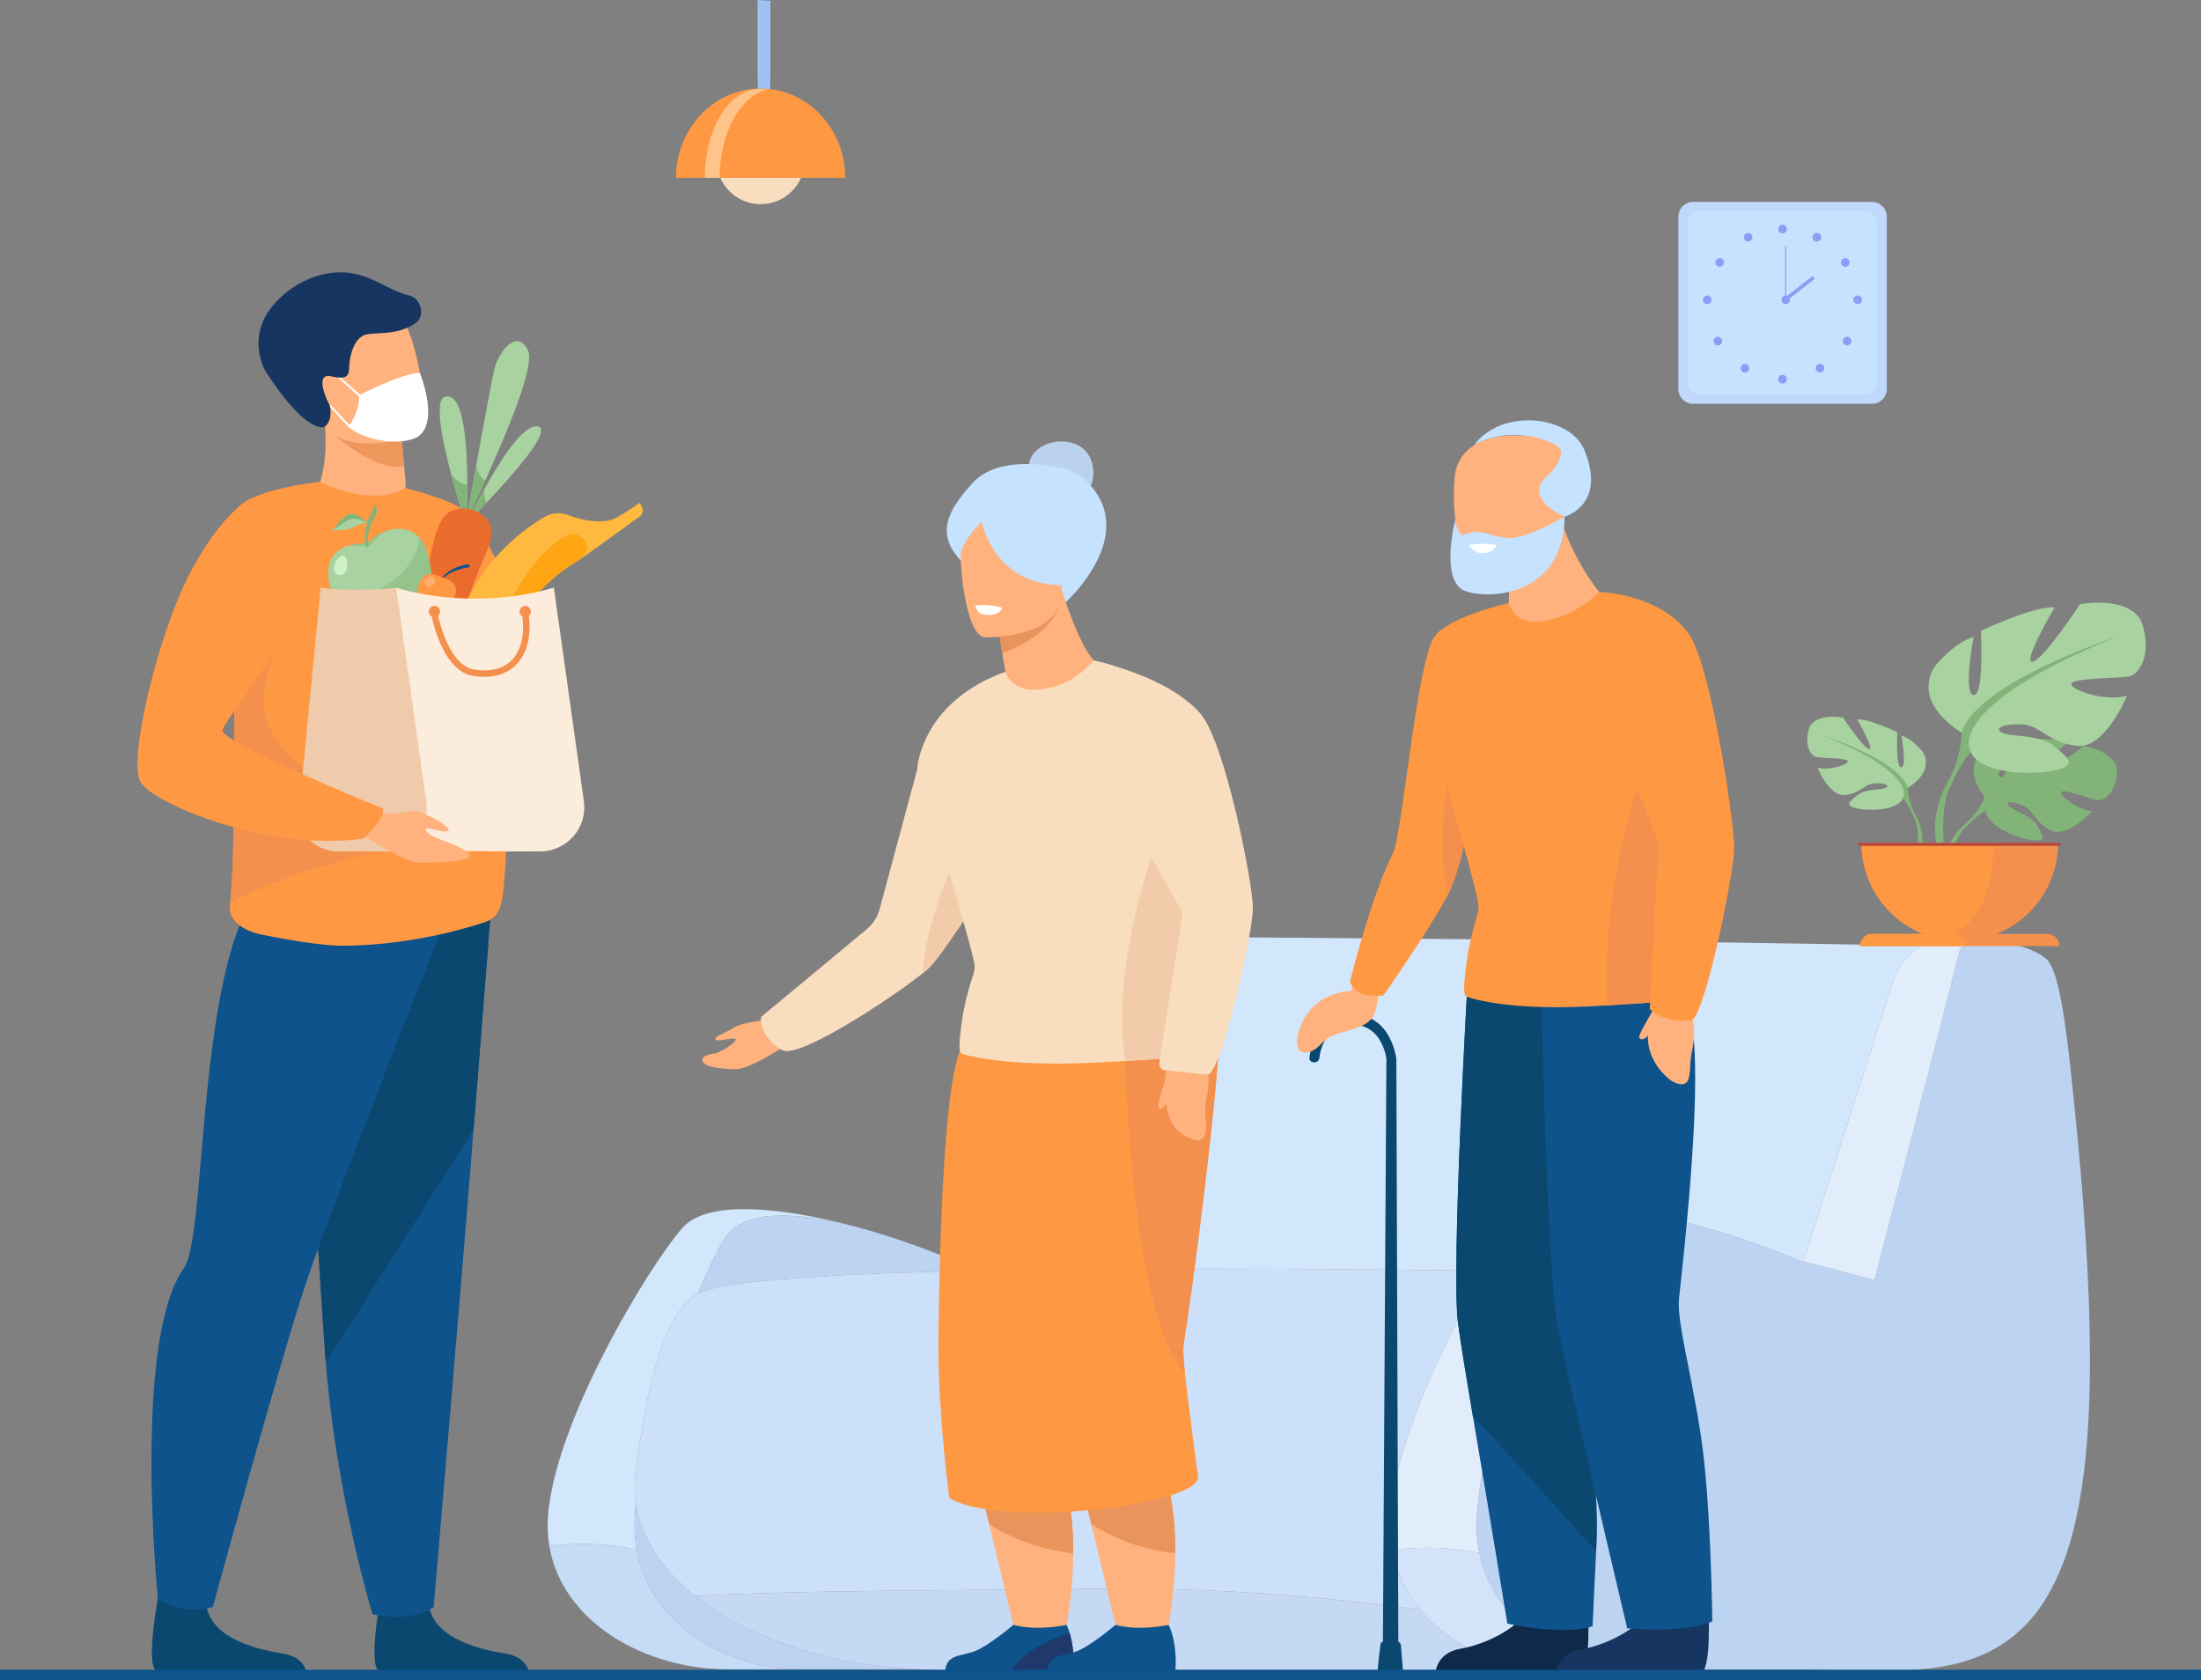 <?xml version="1.0" encoding="UTF-8"?> <svg xmlns="http://www.w3.org/2000/svg" width="2500" height="1908" viewBox="0 0 2500 1908" fill="none"><rect x="0" y="0" width="2500" height="1908" fill="#808080" stroke="none"/> <g clip-path="url(#clip0_107_2954)"> <path d="M537.126 586.567C537.126 586.567 659.208 799.564 634.711 873.013C610.228 946.462 528.312 951.154 528.312 951.154L537.126 586.567Z" fill="#FF9843"></path> <path d="M600.435 1897.34H430C417.792 1889.07 433.288 1808.23 433.288 1808.23C433.288 1808.23 479.804 1790.61 487.846 1826.44C495.9 1862.25 547.089 1873.64 574.182 1878.01C592.727 1881.02 598.585 1891.18 600.435 1897.34Z" fill="#0B4870"></path> <path d="M347.654 1897.34H177.219C165.008 1889.07 180.514 1808.23 180.514 1808.23C180.514 1808.23 227.03 1790.61 235.064 1826.44C243.123 1862.25 294.308 1873.64 321.4 1878.01C339.945 1881.02 345.803 1891.18 347.654 1897.34Z" fill="#0B4870"></path> <path d="M554.581 1072.71C554.581 1072.71 546.912 1168.13 537.912 1282.83C525.678 1438.65 492.661 1824.98 492.661 1824.98C492.661 1824.98 471.027 1843.4 423.1 1833.33C423.1 1833.33 382.295 1700.05 370.1 1547.93C369.9 1545.45 369.714 1542.93 369.527 1540.42C358.185 1385.56 340.531 1059.49 340.531 1059.49L554.581 1072.71Z" fill="#0E538C"></path> <path d="M557.19 1039.73C557.19 1039.73 546.912 1168.13 537.912 1282.83L370.1 1547.93C369.9 1545.45 369.714 1542.93 369.527 1540.42C358.185 1385.56 340.531 1059.5 340.531 1059.5L557.19 1039.73Z" fill="#0B4870"></path> <path d="M508.283 1039.73C508.283 1039.73 386.574 1342.21 347.66 1456.86C319.942 1538.54 241.784 1825.03 241.784 1825.03C241.784 1825.03 207.794 1835.36 179.229 1815.4C179.229 1815.4 150.149 1522.69 208.888 1440.15C240.053 1396.37 216.633 984.956 342.987 981.434C469.342 977.912 508.283 1039.73 508.283 1039.73Z" fill="#0E538C"></path> <path d="M453.91 593.839C435.338 603.608 417.206 604.22 401.483 600.883C387.105 597.866 374.75 591.526 365.963 585.917C356.937 580.162 351.625 575.138 351.625 575.138C351.625 575.138 352.251 574.234 353.316 572.453C358.801 563.082 375.442 529.375 368.04 475.225C367.947 474.521 373.312 475.531 381.433 477.445C405.583 483.147 454.136 496.904 456.28 497.515H456.36C456.36 497.515 456.959 508.893 458.956 529.309C459.129 531.116 459.302 532.99 459.502 534.944C459.755 537.337 459.994 539.875 460.3 542.481C462.55 563.707 453.91 593.839 453.91 593.839Z" fill="#FFB27D"></path> <path d="M458.958 529.309C422.906 537.563 369.094 484.423 369.094 484.423C373.034 481.499 377.162 479.186 381.435 477.445C405.585 483.147 454.138 496.904 456.282 497.515H456.362C456.362 497.515 456.961 508.893 458.958 529.309Z" fill="#ED975D"></path> <path d="M573.614 988.796C570.991 1023.46 570.792 1042.37 547.56 1048.29C547.56 1048.29 476.069 1073.42 390.611 1074.1C373.903 1074.22 350.232 1070.96 330.622 1067.68C310.586 1064.31 294.717 1060.89 294.717 1060.89C277.529 1056.93 258.563 1046.32 261.111 1026.77C262.453 1016.35 263.432 1002.98 264.096 987.494C264.141 986.51 264.187 985.513 264.232 984.503C266.116 939.179 265.814 876.749 266.04 816.99C266.206 780.279 266.568 744.591 267.805 714.499C267.805 714.499 250.936 596.257 269.658 576.852C291.601 554.163 362.507 547.504 363.745 547.305C363.745 547.305 419.78 577.157 460.559 554.323C460.559 554.323 520.029 568.505 537.136 586.568C543.047 592.775 566.611 630.948 567.25 672.87C568.142 731.313 565.853 797.691 565.853 797.704C566.465 807.207 567.49 819.436 568.608 833.405C569.807 848.291 571.125 865.105 572.243 882.637C572.802 891.476 573.321 900.487 573.734 909.499C574.999 937.331 575.398 965.323 573.614 988.796Z" fill="#FF9843"></path> <path d="M471.215 494.631C471.215 494.631 456.398 499.948 437.493 502.486C409.855 506.208 373.51 504.015 362.087 470.627C342.863 414.43 318.3 380.736 374.881 357.781C405.182 345.5 424.566 344.849 437.719 349.541C449.169 353.581 455.905 361.663 461.017 369.664C472.001 386.863 494.114 484.795 471.215 494.631Z" fill="#FFB27D"></path> <path d="M407.867 448.961C407.867 448.961 455.582 424.079 476.856 423.468C476.856 423.468 500.873 481.738 472.609 497.209C449.511 506.925 413.033 499.336 395.406 484.768C395.406 484.768 408.467 469.895 407.867 448.961Z" fill="white"></path> <path d="M408.495 450.875L379.312 424.757L380.524 423.401L410.172 449.134L408.495 450.875Z" fill="white"></path> <path d="M395.466 484.677L373.766 460.765L375.164 459.596L397.969 483.653L395.466 484.677Z" fill="white"></path> <path d="M465.285 335.718C478.066 338.828 483.817 358.925 471.649 367.285C449.829 382.278 423.176 376.39 413.35 380.75C399.278 386.997 396.749 410.563 396.496 418.046C396.243 425.542 395.258 431.869 376.14 427.377C373.011 426.646 370.748 426.858 369.204 427.789C361.269 432.494 371.401 455.249 374.463 460.18C374.463 460.18 378.856 476.489 369.097 484.424C367.913 485.381 348.742 493.741 302.532 423.15C295.276 412.065 288.34 387.103 299.563 363.072C310.759 339.041 345.4 309.268 386.977 309.268C419.874 309.268 438.233 329.165 465.285 335.718Z" fill="#163560"></path> <path d="M430.377 920.997C436.461 932.388 431.708 967.119 431.708 967.119C431.708 967.119 335.96 984.876 261.641 1025.84C261.685 1024.84 264.186 985.514 264.231 984.504C266.115 939.18 266.126 740.87 266.351 681.112C266.351 681.112 329.037 700.982 311.331 740.591C299.615 766.802 296.753 804.922 303.436 820.699C333.337 891.277 424.772 910.497 430.377 920.997Z" fill="#F4904D"></path> <path d="M529.718 596.073C529.691 596.711 529.665 597.043 529.665 597.043C529.665 597.043 529.558 596.711 529.359 596.099C527.708 591.009 519.627 565.874 512.264 537.896C502.093 499.177 493.32 455.01 504.862 450.929C526.749 443.18 530.783 505.039 530.85 550.682C530.89 573.171 529.958 591.726 529.718 596.073Z" fill="#A8D29F"></path> <path d="M551.143 545.804C543.235 563.323 536.365 578.063 532.424 586.875C530.72 590.73 529.562 593.454 529.109 594.797C529.495 592.617 530.521 586.769 531.998 578.435V578.422C534.208 565.954 537.417 547.931 540.945 528.366C549.492 480.822 559.903 424.16 562.339 416.052C566.613 401.764 586.369 371.353 599.669 397.816C608.309 415.016 574.973 493.01 551.143 545.804Z" fill="#A8D29F"></path> <path d="M552.729 570.791C544.555 579.404 537.685 586.395 533.851 590.25C531.761 592.363 530.562 593.546 530.562 593.546C530.562 593.546 532.653 589.093 536.221 581.969C539.589 575.257 544.275 566.165 549.747 556.21C567.666 523.593 594.053 481.804 610.428 484.223C629.093 486.974 582.364 539.569 552.729 570.791Z" fill="#A8D29F"></path> <path d="M529.719 596.072C529.599 596.072 529.48 596.085 529.36 596.099C527.709 591.008 519.628 565.874 512.266 537.895C515.7 543.026 521.904 549.897 530.851 550.681C530.891 573.171 529.959 591.726 529.719 596.072Z" fill="#82B378"></path> <path d="M551.144 545.802C543.236 563.32 536.367 578.061 532.426 586.873C532.133 584.414 532 581.556 532 578.433V578.42C534.21 565.952 537.418 547.929 540.946 528.364C542.318 535.196 545.193 542.772 551.144 545.802Z" fill="#82B378"></path> <path d="M552.722 570.792C544.548 579.405 537.678 586.396 533.844 590.251C534.217 588.031 535.082 585.147 536.214 581.97C539.582 575.258 544.268 566.167 549.74 556.211C549.86 560.385 550.459 566.592 552.722 570.792Z" fill="#82B378"></path> <path d="M529.115 594.81C529.009 595.408 528.942 595.74 528.942 595.74C528.862 595.687 528.915 595.381 529.115 594.81Z" fill="#A8D29F"></path> <path d="M540.08 657.678C526.368 696.463 509.3 738.757 509.3 738.757L470.719 727.207C470.719 727.207 475.245 698.483 481.862 666.517C489.597 629.261 494.017 591.659 509.873 581.877C514.239 579.179 518.952 577.929 523.559 577.597C525.888 577.411 528.205 577.491 530.468 577.796C531.001 577.863 531.533 577.943 532.066 578.036C533.41 578.275 534.728 578.594 536.006 578.966C536.512 579.112 537.005 579.272 537.498 579.445C539.202 580.029 540.852 580.72 542.423 581.518C549.107 584.907 554.485 590.011 556.589 595.527C562.926 612.102 550.451 628.384 540.08 657.678Z" fill="#EA6C2D"></path> <path d="M521.227 705.197C511.095 735.887 508.087 769.555 512.254 805.495C512.946 811.489 516.288 816.686 521.12 819.876C523.29 821.312 525.74 822.335 528.403 822.854C534.354 822.827 546.096 812.021 552.819 798.238C554.656 794.436 556.134 790.422 556.986 786.342C563.722 754.442 576.197 716.043 591.667 696.411C607.483 676.341 628.784 652.35 658.086 635.855L658.099 635.842C660.922 634.233 727.395 585.905 727.395 585.905C734.011 578.914 726.17 571.099 726.17 571.099C726.17 571.099 719.859 576.628 700.608 587.7C681.344 598.771 647.529 585.799 647.516 585.786C638.037 581.519 626.787 581.944 617.481 587.593C603.116 596.299 583.985 610.029 565.839 629.794C545.417 652.044 530.413 677.404 521.227 705.197Z" fill="#FFB93E"></path> <path d="M556.987 786.34C563.723 754.441 576.197 716.042 591.667 696.41C607.483 676.34 628.784 652.349 658.087 635.854L658.1 635.84C658.606 635.468 678.429 620.874 656.462 607.662C634.962 594.743 547.215 691.067 552.819 798.236C554.657 794.435 556.134 790.421 556.987 786.34Z" fill="#FFA412"></path> <path d="M476.527 661.613C473.745 665.96 470.336 670.173 466.316 674.134C451.086 689.114 427.162 700.225 396.382 699.933C396.382 699.933 383.455 687.638 377.197 671.981C372.857 661.122 369.676 645.132 377.197 633.263C382.03 625.62 388.261 622.005 394.571 620.104C405.302 616.848 416.258 618.522 421.051 613.75C425.777 609.059 432.5 604.991 439.889 602.652C441.087 602.267 442.312 601.934 443.55 601.655H443.564C444.07 601.536 444.589 601.416 445.108 601.323L445.135 601.31C456.517 599.09 468.672 601.27 477.126 611.398C479.096 613.751 480.88 616.582 482.385 619.997C487.803 632.159 485.473 647.578 476.527 661.613Z" fill="#A8D29F"></path> <path d="M386.98 631.507C386.98 631.507 376.822 639.469 379.937 648.281C383.053 657.093 391.081 653.026 393.584 646.925C396.1 640.811 393.663 628.556 386.98 631.507Z" fill="#D1F2C9"></path> <path d="M477.132 611.397C479.102 613.75 480.873 616.594 482.39 619.997C487.809 632.158 495.251 664.39 486.305 678.44L474.296 689.405C459.052 704.385 427.167 700.224 396.387 699.932C396.387 699.932 383.46 687.637 377.203 671.98C377.203 671.98 415.279 687.026 451.158 655.618C467.44 641.356 474.403 624.994 477.132 611.397Z" fill="#95C38B"></path> <path d="M419.068 595.367C412.771 591.618 406.42 596.869 399.031 599.753C391.643 602.637 377.438 602.584 377.438 602.584C377.438 602.584 383.282 594.184 392.854 585.837C402.44 577.489 419.068 595.367 419.068 595.367Z" fill="#A8D29F"></path> <path d="M419.068 595.367C413.157 590.515 402.227 587.737 396.901 589.917C391.563 592.097 377.438 602.584 377.438 602.584C377.438 602.584 383.282 594.184 392.854 585.837C402.44 577.49 419.068 595.367 419.068 595.367Z" fill="#82B378"></path> <path d="M421.058 613.749C425.784 609.057 432.507 604.99 439.896 602.651C427.342 607.356 420.406 623.239 415.653 621.405C410.541 619.425 395.164 620.063 394.578 620.103C405.309 616.846 416.265 618.521 421.058 613.749Z" fill="#95C38B"></path> <path d="M445.111 601.321C444.711 601.427 444.203 601.534 443.562 601.654C444.07 601.534 444.59 601.414 445.111 601.321Z" fill="#95C38B"></path> <path d="M416.522 621.087C412.502 612.209 414.672 601.19 417.215 593.507C419.225 587.393 423.099 579.139 425.003 575.218C425.402 574.394 426.6 574.474 426.893 575.351L427.652 577.664C428.424 579.99 428.145 582.529 426.88 584.615C422.993 591.035 415.164 606.055 418.692 618.402C419.092 619.798 417.241 622.669 416.522 621.087Z" fill="#82B378"></path> <path d="M499.423 661.121L498.172 660.616C503.71 652.375 512.311 646.726 519.087 644.121C525.025 641.835 529.764 641.077 531.468 640.865C531.881 640.798 532.28 640.958 532.56 641.277L533.612 642.5C534.131 643.098 533.771 644.068 532.973 644.188C526.915 645.052 507.797 648.68 499.423 661.121Z" fill="#0E538C"></path> <path d="M475.818 663.473C482.169 647.616 491.129 651.192 502.165 655.604C513.202 660.017 522.162 663.593 515.798 679.449C511.245 690.814 498.597 696.463 487.547 692.05C476.511 687.637 471.252 674.837 475.818 663.473Z" fill="#FF9843"></path> <path d="M482.52 660.19C482.919 657.345 487.499 654.355 490.348 654.753C493.197 655.152 494.515 658.329 494.116 661.173C493.716 664.018 489.802 666.463 486.953 666.065C484.104 665.666 482.12 663.034 482.52 660.19Z" fill="#FFAE71"></path> <path d="M629.1 667.461L663.195 909.992C667.428 940.071 644.037 966.933 613.616 966.933H562.241C536.294 966.933 516.098 944.443 518.92 918.684L547.77 693.1L629.1 667.461Z" fill="#FCECDB"></path> <path d="M450.01 667.461C450.01 667.461 532.671 695.506 629.099 667.461L600.689 966.667H420.734L450.01 667.461Z" fill="#FCECDB"></path> <path d="M450.006 667.461L484.114 909.992C488.335 940.071 464.943 966.933 434.523 966.933H383.147C357.2 966.933 337.004 944.443 339.826 918.684L364.256 667.461C364.256 667.461 376.291 669.8 405.567 669.8C434.549 669.8 450.006 667.461 450.006 667.461Z" fill="#EFCBAB"></path> <path d="M602.951 694.509C602.951 690.974 600.089 688.116 596.548 688.116C593.02 688.116 590.144 690.974 590.144 694.509C590.144 696.862 591.436 698.922 593.339 700.025C596.055 721.544 591.768 739.129 581.091 749.895C571.373 759.691 556.635 763.32 538.476 760.396C522.513 757.83 511.996 740.179 505.992 725.838C501.678 715.523 499.015 705.355 497.644 699.334C498.989 698.151 499.854 696.437 499.854 694.509C499.854 690.974 496.979 688.116 493.451 688.116C489.909 688.116 487.047 690.974 487.047 694.509C487.047 696.889 488.352 698.962 490.282 700.052C493.73 715.829 506.471 762.642 537.317 767.613C541.804 768.331 546.118 768.689 550.231 768.689C565.022 768.689 577.337 764.064 586.283 755.039C598.545 742.691 603.55 723.086 600.635 699.427C602.046 698.244 602.951 696.49 602.951 694.509Z" fill="#F4904D"></path> <path d="M410.344 947.394C410.344 947.394 456.021 977.486 473.648 979.413C485.643 980.729 533.025 978.788 533.291 972.82C533.664 964.367 504.348 955.448 496.759 952.059C489.158 948.67 483.22 944.749 483.273 941.479C483.327 938.209 512.642 949.042 509.474 941.904C506.318 934.767 479.226 922.339 472.689 921.143C466.139 919.947 445.038 927.097 436.837 923.309C428.636 919.521 410.344 947.394 410.344 947.394Z" fill="#FFB27D"></path> <path d="M285.485 565.86C285.485 565.86 254.202 579.058 217.017 648.427C179.83 717.795 144.657 864.68 159.731 888.565C174.806 912.45 301.767 967.118 412.426 952.55C412.426 952.55 439.878 927.589 434.353 917.966C434.353 917.966 252.365 844.065 252.668 829.497C252.857 820.472 349.508 698.616 353.276 659.871C357.043 621.113 285.485 565.86 285.485 565.86Z" fill="#FF9843"></path> <path d="M2126.19 458.63H1923.25C1913.94 458.63 1906.33 451.022 1906.33 441.721V246.191C1906.33 236.891 1913.94 229.281 1923.25 229.281H2126.19C2135.48 229.281 2143.11 236.891 2143.11 246.191V441.721C2143.11 451.022 2135.48 458.63 2126.19 458.63Z" fill="#C0D8FB"></path> <path d="M2117.37 448.695H1932.04C1923.54 448.695 1916.56 441.745 1916.56 433.25V254.661C1916.56 246.168 1923.54 239.218 1932.04 239.218H2117.37C2125.89 239.218 2132.84 246.168 2132.84 254.661V433.25C2132.84 441.745 2125.89 448.695 2117.37 448.695Z" fill="#C5E2FF"></path> <path d="M2019.8 260.15C2019.8 257.444 2021.99 255.251 2024.72 255.251C2027.42 255.251 2029.61 257.444 2029.61 260.15C2029.61 262.854 2027.42 265.045 2024.72 265.045C2021.99 265.045 2019.8 262.854 2019.8 260.15Z" fill="#8C9DF4"></path> <path d="M2059.4 267.067C2060.72 264.702 2063.7 263.85 2066.08 265.164C2068.44 266.479 2069.3 269.46 2067.99 271.823C2066.66 274.186 2063.68 275.04 2061.3 273.725C2058.94 272.412 2058.09 269.43 2059.4 267.067Z" fill="#8C9DF4"></path> <path d="M2093.31 293.961C2095.59 292.495 2098.62 293.149 2100.1 295.422C2101.56 297.695 2100.9 300.726 2098.64 302.192C2096.35 303.658 2093.33 303.004 2091.85 300.731C2090.38 298.459 2091.02 295.428 2093.31 293.961Z" fill="#8C9DF4"></path> <path d="M2110.1 335.595C2112.8 335.595 2114.99 337.788 2114.99 340.494C2114.99 343.198 2112.8 345.39 2110.1 345.39C2107.39 345.39 2105.17 343.198 2105.17 340.494C2105.17 337.788 2107.39 335.595 2110.1 335.595Z" fill="#8C9DF4"></path> <path d="M2101.52 383.906C2103.43 385.818 2103.43 388.919 2101.52 390.83C2099.6 392.744 2096.49 392.744 2094.58 390.83C2092.66 388.919 2092.66 385.818 2094.58 383.906C2096.49 381.993 2099.6 381.993 2101.52 383.906Z" fill="#8C9DF4"></path> <path d="M2070.71 414.736C2072.63 416.65 2072.63 419.751 2070.71 421.661C2068.8 423.574 2065.7 423.574 2063.77 421.661C2061.87 419.751 2061.87 416.65 2063.77 414.736C2065.7 412.823 2068.8 412.823 2070.71 414.736Z" fill="#8C9DF4"></path> <path d="M2019.8 430.626C2019.8 427.922 2021.99 425.729 2024.72 425.729C2027.42 425.729 2029.61 427.922 2029.61 430.626C2029.61 433.33 2027.42 435.523 2024.72 435.523C2021.99 435.523 2019.8 433.33 2019.8 430.626Z" fill="#8C9DF4"></path> <path d="M1989.89 267.077C1988.57 264.713 1985.57 263.86 1983.19 265.173C1980.85 266.487 1980 269.47 1981.29 271.834C1982.61 274.196 1985.61 275.048 1987.97 273.734C1990.34 272.421 1991.19 269.439 1989.89 267.077Z" fill="#8C9DF4"></path> <path d="M1955.98 293.962C1953.7 292.496 1950.67 293.15 1949.2 295.423C1947.72 297.696 1948.37 300.727 1950.65 302.192C1952.93 303.658 1955.96 303.005 1957.44 300.732C1958.91 298.459 1958.26 295.427 1955.98 293.962Z" fill="#8C9DF4"></path> <path d="M1939.17 335.595C1936.46 335.595 1934.27 337.788 1934.27 340.492C1934.27 343.196 1936.46 345.39 1939.17 345.39C1941.88 345.39 1944.07 343.196 1944.07 340.492C1944.07 337.788 1941.88 335.595 1939.17 335.595Z" fill="#8C9DF4"></path> <path d="M1947.78 383.899C1945.87 385.811 1945.87 388.91 1947.78 390.824C1949.69 392.736 1952.8 392.736 1954.71 390.824C1956.63 388.91 1956.63 385.811 1954.71 383.899C1952.8 381.986 1949.69 381.986 1947.78 383.899Z" fill="#8C9DF4"></path> <path d="M1978.56 414.736C1976.65 416.65 1976.65 419.75 1978.56 421.662C1980.48 423.575 1983.59 423.575 1985.5 421.662C1987.42 419.75 1987.42 416.65 1985.5 414.736C1983.59 412.825 1980.48 412.825 1978.56 414.736Z" fill="#8C9DF4"></path> <path d="M2023.39 340.492C2023.39 337.787 2025.59 335.593 2028.3 335.593C2031 335.593 2033.2 337.787 2033.2 340.492C2033.2 343.195 2031 345.389 2028.3 345.389C2025.59 345.389 2023.39 343.195 2023.39 340.492Z" fill="#8C9DF4"></path> <path d="M2028.97 340.491H2027.64V279.314H2028.97V340.491Z" fill="#8C9DF4"></path> <path d="M2028.93 341.982L2026.44 338.825L2058.92 313.368L2061.41 316.522L2028.93 341.982Z" fill="#8C9DF4"></path> <path d="M1686.84 1443.22C1597.83 1441.96 1482.4 1440.78 1364.08 1440.78C1298.11 1440.78 1231.23 1441.15 1167.5 1442.08C1183.24 1381.9 1254.35 1109.57 1260.06 1084.09C1262.92 1071.31 1271.78 1066.7 1280.67 1065.51C1278.39 1065.29 1276.21 1065.11 1274.1 1064.93C1276.44 1064.24 1278.73 1063.88 1280.97 1063.88C1331.88 1063.88 1606.39 1065.97 1685.31 1066.81C1876.34 1068.83 2108.38 1072.63 2182.5 1073.87C2167.55 1082.86 2155.78 1097.43 2150 1115.44C2128.4 1182.64 2088.63 1306.57 2048.34 1432.8C2048.34 1432.8 2048.34 1432.8 2048.36 1432.8C2048.42 1432.8 2048.52 1432.82 2048.68 1432.84C2048.58 1433.19 2048.46 1433.53 2048.34 1433.88C2046.24 1432.99 2044.05 1432.07 2041.79 1431.14L2041.55 1431.03C2032.56 1427.3 2022.39 1423.21 2011.43 1419.03H2011.41C2005.73 1416.87 1999.84 1414.67 1993.76 1412.49C1976.61 1406.33 1958.1 1400.23 1939.36 1394.97C1931.04 1392.64 1922.64 1390.45 1914.3 1388.53C1903.6 1386.03 1893 1383.93 1882.65 1382.38C1882.29 1382.31 1882 1382.27 1881.74 1382.23C1880.53 1382.04 1879.32 1381.88 1878.11 1381.71C1870.8 1380.71 1863.67 1379.97 1856.76 1379.57H1856.74C1856.72 1379.57 1856.72 1379.57 1856.72 1379.57C1834.96 1375.45 1810.84 1372.22 1788.52 1372.22C1759.02 1372.22 1732.71 1377.86 1719.29 1394.51C1711.05 1404.73 1699.65 1421.76 1686.84 1443.22Z" fill="#D3E7FC"></path> <path d="M1110.45 1443.09C1103.3 1439.91 1093.87 1435.82 1082.78 1431.26C1122.43 1307.18 1164.22 1181.45 1185.43 1115.44C1195.34 1084.62 1222.77 1063.9 1253.6 1063.9C1253.6 1063.9 1261.92 1063.98 1274.13 1064.93C1276.22 1065.11 1278.41 1065.29 1280.69 1065.51C1271.79 1066.7 1262.94 1071.31 1260.08 1084.09C1254.36 1109.57 1183.27 1381.9 1167.53 1442.08C1148.18 1442.36 1129.1 1442.7 1110.45 1443.09Z" fill="#D3E7FC"></path> <path d="M1015.49 1895.81H919.24H1015.49ZM723.203 1760.08C705.018 1755.86 685.008 1753.47 662.828 1753.47C650.54 1753.47 637.613 1754.2 623.94 1755.79C622.289 1745.94 621.704 1735.66 622.276 1725.02C627.934 1618.96 735.505 1439.78 775.178 1394.51C789.01 1378.72 815.464 1373.24 845.538 1373.24C912.823 1373.24 998.187 1400.68 1000.78 1401.53C962.774 1389.8 922.222 1380.58 888.673 1380.58C858.625 1380.58 834.222 1387.97 822.333 1407.61C815.144 1419.5 804.427 1441.35 792.605 1468.95C792.206 1469.17 791.833 1469.37 791.473 1469.57C754.383 1490.7 733.335 1578.25 721.659 1674.72C720.274 1686.16 720.514 1697.45 722.231 1708.49C721.646 1714.14 721.22 1719.66 720.953 1725.02C720.354 1737.22 721.166 1748.91 723.203 1760.08Z" fill="#D3E7FC"></path> <path d="M919.237 1895.81H826.551C731.162 1895.81 638.156 1841.33 623.938 1755.79C637.61 1754.2 650.537 1753.47 662.825 1753.47C685.005 1753.47 705.015 1755.86 723.201 1760.08C738.457 1843.15 822.583 1895.81 908.826 1895.81H919.224C919.237 1895.81 919.237 1895.81 919.237 1895.81Z" fill="#C5DCF6"></path> <path d="M1043.16 1895.81H908.834C822.591 1895.81 738.465 1843.15 723.208 1760.08C721.171 1748.91 720.359 1737.22 720.958 1725.02C721.224 1719.66 721.65 1714.14 722.236 1708.49C728.254 1747.07 752.444 1782.82 789.667 1812.54C792.49 1814.8 795.392 1817.02 798.348 1819.2C835.172 1846.29 883.179 1867.83 938.109 1881.2C970.953 1889.19 1006.29 1894.26 1043.16 1895.81ZM792.61 1468.95C804.432 1441.35 815.149 1419.5 822.338 1407.61C834.227 1387.97 858.63 1380.58 888.677 1380.58C922.227 1380.58 962.779 1389.8 1000.79 1401.53C1031.47 1410.99 1060.48 1422.07 1082.8 1431.26C1093.87 1435.82 1103.31 1439.91 1110.46 1443.09C951.502 1446.42 822.045 1453.93 792.61 1468.95Z" fill="#BDD3F2"></path> <path d="M1774.85 1896.49H1771.54L1774.89 1896.4L1774.85 1896.49ZM1613.04 1827.99C1511.42 1814.31 1396.74 1804.33 1278.58 1804.33C1271.32 1804.33 1264.09 1804.37 1256.81 1804.43C1067.39 1806.44 908.795 1806.17 789.642 1812.54C752.417 1782.82 728.243 1747.07 722.221 1708.49C720.503 1697.45 720.26 1686.16 721.649 1674.72C733.328 1578.25 754.361 1490.7 791.464 1469.57C791.811 1469.37 792.193 1469.17 792.592 1468.95C822.025 1453.94 951.486 1446.43 1110.45 1443.09C1129.09 1442.7 1148.18 1442.36 1167.51 1442.08C1231.25 1441.15 1298.1 1440.78 1364.08 1440.78C1482.42 1440.78 1597.84 1441.96 1686.87 1443.22C1642.94 1516.91 1582.71 1642.89 1578.68 1725.02C1578.07 1737.28 1578.89 1749.05 1580.97 1760.25C1585.73 1785.97 1597.08 1808.77 1613.04 1827.99Z" fill="#CDE0F9"></path> <path d="M1771.54 1896.49L1547.39 1896.44L1156.31 1896.33H1155.18L1072.56 1896.31C1070.89 1896.32 1069.23 1896.33 1067.56 1896.33C1059.35 1896.33 1051.19 1896.16 1043.14 1895.81C1006.26 1894.26 970.929 1889.19 938.094 1881.21C883.166 1867.83 835.145 1846.29 798.335 1819.2C795.368 1817.02 792.469 1814.8 789.641 1812.54C908.799 1806.17 1067.39 1806.44 1256.81 1804.44C1264.09 1804.37 1271.32 1804.33 1278.58 1804.33C1396.75 1804.33 1511.43 1814.31 1613.04 1827.99C1648.62 1870.77 1707.07 1895.81 1766.54 1895.81H1774.99L1774.89 1896.4L1771.54 1896.49Z" fill="#C5D9F5"></path> <path d="M1680.39 1763.72C1661.84 1759.99 1642 1757.87 1620.73 1757.87C1608 1757.87 1594.77 1758.63 1580.97 1760.25C1578.89 1749.05 1578.07 1737.28 1578.68 1725.02C1582.72 1642.89 1642.94 1516.91 1686.85 1443.22C1699.66 1421.76 1711.07 1404.73 1719.3 1394.51C1732.71 1377.85 1759.03 1372.22 1788.53 1372.22C1810.85 1372.22 1834.97 1375.45 1856.74 1379.57C1852.77 1379.34 1848.88 1379.22 1845.1 1379.22C1815.04 1379.22 1790.65 1386.65 1778.76 1406.35C1773.76 1414.65 1767.05 1427.79 1759.44 1444.34C1743.69 1478.58 1724.15 1527.49 1708.05 1578.52C1692.07 1629.21 1679.48 1682.02 1677.37 1724.67C1676.71 1738.33 1677.78 1751.37 1680.39 1763.72Z" fill="#E1EDFB"></path> <path d="M1857.41 1895.81H1775H1766.56C1707.08 1895.81 1648.62 1870.77 1613.05 1827.98C1597.08 1808.77 1585.74 1785.97 1580.97 1760.25C1594.77 1758.63 1608.01 1757.87 1620.74 1757.87C1642 1757.87 1661.84 1759.98 1680.4 1763.72C1687.31 1796.48 1704.97 1824.36 1729.14 1845.95H1729.16C1743.57 1858.83 1760.32 1869.48 1778.51 1877.58C1800.83 1887.54 1825.34 1893.69 1850.34 1895.45C1851.63 1895.53 1852.93 1895.61 1854.23 1895.69C1855.25 1895.73 1856.29 1895.78 1857.34 1895.81C1857.36 1895.81 1857.38 1895.81 1857.41 1895.81Z" fill="#D3E4FA"></path> <path d="M2146.25 1896.75C2137.14 1896.75 2126.37 1896.71 2114.66 1896.64C2113.63 1896.64 2112.58 1896.64 2111.55 1896.62C2108.73 1896.61 2105.87 1896.58 2102.97 1896.56C2085.62 1896.41 2066.94 1896.22 2049.05 1896.01C2045.66 1895.97 2042.32 1895.93 2039.02 1895.89V1895.97H1865.25C1864.33 1895.97 1863.42 1895.96 1862.52 1895.96C1860.81 1895.93 1859.11 1895.88 1857.41 1895.81C1857.39 1895.81 1857.37 1895.81 1857.32 1895.81C1856.29 1895.79 1855.26 1895.73 1854.23 1895.69C1852.93 1895.61 1851.62 1895.53 1850.34 1895.45C1825.32 1893.69 1800.84 1887.54 1778.5 1877.58C1760.31 1869.48 1743.57 1858.84 1729.15 1845.96C1704.99 1824.36 1687.3 1796.49 1680.4 1763.72C1677.79 1751.37 1676.72 1738.33 1677.37 1724.67C1679.48 1682.02 1692.07 1629.21 1708.06 1578.52C1724.16 1527.49 1743.7 1478.58 1759.43 1444.34C1767.06 1427.79 1773.77 1414.65 1778.78 1406.35C1790.66 1386.65 1815.05 1379.22 1845.1 1379.22C1848.89 1379.22 1852.78 1379.34 1856.76 1379.57H1856.78C1863.67 1379.97 1870.82 1380.71 1878.12 1381.71C1879.32 1381.88 1880.54 1382.04 1881.76 1382.23C1882.01 1382.27 1882.31 1382.31 1882.66 1382.37C1893.01 1383.93 1903.63 1386.03 1914.33 1388.53C1922.66 1390.46 1931.05 1392.63 1939.36 1394.97C1958.12 1400.22 1976.62 1406.33 1993.78 1412.49C1999.86 1414.67 2005.75 1416.87 2011.43 1419.03H2011.45C2022.4 1423.21 2032.58 1427.3 2041.56 1431.03L2041.79 1431.14C2044.06 1432.07 2046.25 1432.99 2048.35 1433.88C2048.46 1433.53 2048.59 1433.19 2048.69 1432.84C2054.62 1433.88 2129.04 1453.8 2129.04 1453.8C2129.04 1453.8 2218.23 1112.75 2224.67 1084.09C2227.53 1071.33 2236.36 1066.7 2245.25 1065.52H2245.3C2270.55 1067.94 2306.87 1074 2324.26 1089.06C2336.06 1099.28 2344.18 1144.1 2351.2 1208.23C2357.4 1264.72 2362.41 1317.06 2366.11 1365.47C2366.99 1377.22 2367.83 1388.74 2368.57 1400.02C2370.21 1425.17 2371.51 1449.18 2372.4 1472.11C2372.57 1476.66 2372.73 1481.2 2372.86 1485.68C2373.2 1495.54 2373.43 1505.18 2373.6 1514.63C2373.98 1536.18 2373.95 1556.67 2373.51 1576.11C2373.51 1576.59 2373.51 1577.07 2373.49 1577.55C2373.45 1579.71 2373.39 1581.87 2373.34 1583.99C2372.63 1608.48 2371.26 1631.3 2369.2 1652.52C2368.61 1658.53 2367.98 1664.41 2367.27 1670.18C2365.73 1682.8 2363.94 1694.85 2361.84 1706.29C2361.74 1706.93 2361.63 1707.55 2361.48 1708.19C2356.88 1733.1 2350.95 1755.19 2343.59 1774.65C2337.57 1790.57 2330.63 1804.73 2322.75 1817.26C2311.41 1835.26 2298.08 1849.89 2282.67 1861.44C2276.71 1865.91 2270.41 1869.93 2263.82 1873.51C2261.36 1874.85 2258.84 1876.13 2256.27 1877.35C2253.75 1878.55 2251.21 1879.68 2248.6 1880.75C2234.02 1886.81 2218.08 1891.04 2200.71 1893.62C2187.25 1895.63 2172.91 1896.64 2157.73 1896.73C2154.32 1896.75 2150.45 1896.75 2146.25 1896.75ZM2210.11 1064.37C2210.26 1064.35 2210.43 1064.33 2210.58 1064.32C2210.43 1064.33 2210.26 1064.35 2210.11 1064.37Z" fill="#BDD3F2"></path> <path d="M2129.06 1453.8C2129.06 1453.8 2054.61 1433.88 2048.68 1432.84C2048.54 1432.82 2048.42 1432.8 2048.38 1432.8C2048.36 1432.8 2048.36 1432.8 2048.36 1432.8C2088.64 1306.57 2128.41 1182.64 2150 1115.44C2155.79 1097.43 2167.57 1082.87 2182.51 1073.87C2190.87 1068.83 2200.24 1065.55 2210.1 1064.38C2210.26 1064.35 2210.42 1064.34 2210.58 1064.32C2213.09 1064.03 2215.62 1063.9 2218.19 1063.9C2218.19 1063.9 2229.61 1064 2245.27 1065.51L2245.25 1065.52C2236.35 1066.7 2227.52 1071.33 2224.67 1084.09C2218.21 1112.76 2129.06 1453.8 2129.06 1453.8Z" fill="#E1EDFB"></path> <path d="M872.628 1158.37C872.628 1158.37 844.311 1160.28 832.768 1167.42C821.226 1174.56 810.775 1177.31 812.838 1180.59C814.902 1183.89 835.098 1176.9 835.511 1180.59C835.923 1184.3 817.671 1195.43 812.572 1196.24C807.473 1197.07 795.931 1198.71 797.994 1205.3C800.045 1211.89 819.602 1213.95 835.191 1214.35C850.781 1214.77 888.71 1189.66 888.71 1189.66L872.628 1158.37Z" fill="#FFB27D"></path> <path d="M893.252 1193.78C921.929 1193.77 1016.52 1130.66 1048.31 1105.18C1051.75 1102.42 1054.41 1100.09 1056.16 1098.32C1068.01 1086.27 1108.89 1026.77 1137.9 973.793C1154.6 943.275 1167.37 914.927 1168.38 899.031C1172 842.316 1142.11 762.998 1142.11 762.998C1053.72 793.714 1044.42 864.184 1044.42 864.184L999.123 1032.52C996.706 1041.47 991.585 1049.46 984.43 1055.39L864.658 1154.8C860.616 1171.82 883.693 1193.78 893.252 1193.78Z" fill="#F9DDBF"></path> <path d="M1048.31 1105.18C1051.76 1102.41 1054.43 1100.09 1056.17 1098.32C1068.02 1086.26 1108.9 1026.77 1137.91 973.791C1141.67 941.771 1139.08 911.73 1125.87 890.738C1125.87 890.738 1050.72 1022.74 1048.31 1105.18Z" fill="#F2CCAA"></path> <path d="M1099.23 1629.8L1114.27 1692.36L1123.57 1731.09L1154.53 1859.99C1154.53 1859.99 1181.02 1868.14 1208.56 1859.99C1208.56 1859.99 1218.79 1817.34 1219.07 1764.13C1219.23 1736.31 1216.67 1705.58 1208.51 1676.58C1205.22 1664.78 1200.96 1653.27 1195.61 1642.34C1151.93 1553.28 1099.23 1629.8 1099.23 1629.8Z" fill="#FFB27D"></path> <path d="M1073.58 1897.65H1219.07C1219.07 1897.65 1221.37 1875.67 1214.96 1854.65C1214.01 1851.52 1212.87 1848.43 1211.5 1845.41C1211.5 1845.41 1179.02 1852.76 1151.02 1845.41C1151.02 1845.41 1124.68 1867.81 1108.75 1874.66C1092.85 1881.54 1075.25 1877.8 1073.58 1897.65Z" fill="#0E538C"></path> <path d="M1114.25 1692.36L1123.55 1731.09C1139.37 1741.17 1173.5 1759.41 1219.05 1764.13C1219.22 1736.31 1216.65 1705.58 1208.49 1676.58C1195.12 1669.8 1181.49 1666.25 1169.91 1668.28C1141.02 1673.31 1123.87 1683.84 1114.25 1692.36Z" fill="#E8945B"></path> <path d="M1149.16 1897.65H1219.07C1219.07 1897.65 1221.38 1875.67 1214.97 1854.65C1197.41 1860.1 1161.69 1873.79 1149.16 1897.65Z" fill="#1F396D"></path> <path d="M1215.22 1629.8L1230.24 1692.36L1239.55 1731.09L1270.49 1859.99C1270.49 1859.99 1297 1868.14 1324.54 1859.99C1324.54 1859.99 1334.74 1817.34 1335.04 1764.13C1335.2 1736.32 1332.65 1705.58 1324.5 1676.58C1321.19 1664.78 1316.95 1653.27 1311.6 1642.34C1267.91 1553.28 1215.22 1629.8 1215.22 1629.8Z" fill="#FFB27D"></path> <path d="M1327.5 1845.41C1327.5 1845.41 1295.01 1852.76 1267 1845.41C1267 1845.41 1240.67 1867.8 1224.75 1874.66C1208.85 1881.53 1191.24 1877.8 1189.58 1897.64H1335.06C1335.06 1897.64 1338.1 1868.65 1327.5 1845.41Z" fill="#0E538C"></path> <path d="M1230.23 1692.36L1239.54 1731.09C1255.36 1741.17 1289.49 1759.41 1335.03 1764.13C1335.19 1736.31 1332.64 1705.58 1324.49 1676.58C1311.11 1669.8 1297.49 1666.25 1285.89 1668.27C1257.01 1673.31 1239.85 1683.84 1230.23 1692.36Z" fill="#E8945B"></path> <path d="M1078.25 1701.22C1132.61 1735.67 1359 1711.04 1360.86 1677.7C1360.86 1677.7 1349.65 1594.16 1345.83 1559.18C1344.25 1544.63 1343.51 1533 1344.44 1526.93C1367.99 1371.37 1387.75 1188.14 1385.35 1153.12C1385.02 1148.19 1384.78 1145.64 1384.78 1145.64C1384.78 1145.64 1367.79 1144.21 1341.94 1143.2C1266.81 1140.24 1116.83 1140.76 1091.92 1189.8C1066.54 1239.78 1065.91 1530.05 1065.91 1530.05C1065.91 1609.9 1078.25 1701.22 1078.25 1701.22Z" fill="#FF9843"></path> <path d="M1345.85 1559.18C1344.26 1544.64 1343.52 1533.01 1344.45 1526.93C1368 1371.37 1387.76 1188.14 1385.36 1153.12C1385.03 1148.19 1384.79 1145.64 1384.79 1145.64C1384.79 1145.64 1367.81 1144.21 1341.95 1143.21C1303.08 1166.07 1277.8 1205 1277.8 1205C1277.8 1205 1285.62 1496.11 1345.85 1559.18Z" fill="#F4904D"></path> <path d="M1241.91 537.622C1241.91 517.388 1230.26 502.778 1207.77 501.386C1191.29 500.36 1168.5 510.343 1168.5 530.577C1168.5 550.812 1184.94 574.252 1205.2 574.252C1225.49 574.252 1241.91 557.856 1241.91 537.622Z" fill="#BBD2EF"></path> <path d="M1210.6 683.869C1210.6 683.869 1298.83 604.556 1230.95 543.602C1224.37 537.694 1216.37 533.616 1207.73 531.728C1183.98 526.555 1131.2 519.292 1104.53 548.732C1075.77 580.434 1064.42 604.556 1088.37 633.463C1112.33 662.369 1210.6 683.869 1210.6 683.869Z" fill="#C5E2FF"></path> <path d="M1325.79 1209.22C1325.79 1209.22 1321.86 1224.5 1323.46 1242.64C1325.73 1268.16 1330.41 1282.15 1346.98 1290.45C1346.98 1290.45 1366.15 1303.54 1369.07 1286.54C1372.02 1269.54 1366.19 1268.94 1370.83 1245.1C1375.45 1221.27 1371.96 1203.14 1358.22 1192.4L1325.79 1209.22Z" fill="#FFB27D"></path> <path d="M1131.06 683.07C1131.06 683.07 1132.25 696.138 1134.47 713.806C1135.57 722.443 1136.88 732.177 1138.45 742.009C1139.54 749.071 1140.77 756.203 1142.12 763.011L1172.18 864.36L1242.75 750.323C1242.75 750.323 1226.18 736.622 1203.69 662.378C1203.48 661.577 1203.33 661.155 1203.33 661.155L1131.06 683.07Z" fill="#FFB27D"></path> <path d="M1089.94 1183.09C1089.02 1194.48 1091.9 1196.54 1091.9 1196.54C1091.9 1196.54 1135.3 1212.25 1244.44 1206.81C1256.25 1206.23 1267.38 1205.63 1277.76 1205C1348.11 1200.87 1385.72 1196.54 1385.72 1196.54C1385.72 1196.54 1443.34 1063.78 1335.11 900.203C1322.87 881.713 1308.51 862.82 1291.7 843.687C1274.18 823.73 1270.3 797.021 1263.67 771.643C1261.77 764.367 1267.27 762.754 1264.53 755.902C1264.53 755.902 1244.78 750.334 1242.74 750.334C1231.54 760.184 1216.76 779.358 1180.05 783.147C1155.23 785.73 1145.52 771.769 1141.98 763.396C1132.53 766.813 1122.72 772.71 1114.7 776.561C1048.18 808.436 1042.08 870.259 1042.08 870.259C1042.08 870.259 1103.19 1070.9 1106.99 1095.96C1108.69 1107.1 1094.66 1124.42 1089.94 1183.09Z" fill="#F9DDBF"></path> <path d="M1134.45 713.801C1135.55 722.433 1136.88 732.177 1138.42 742.004C1215.52 712.05 1205.71 670.114 1203.68 662.371C1203.47 661.579 1203.31 661.162 1203.31 661.162C1203.31 661.162 1163.76 689.184 1134.45 713.801Z" fill="#E8945B"></path> <path d="M1118.47 723.821C1118.47 723.821 1204.8 726.591 1205.7 672.899C1206.59 619.193 1218.33 583.385 1163.26 579.349C1108.18 575.313 1097.13 595.632 1092.46 613.473C1087.8 631.329 1096.04 721.72 1118.47 723.821Z" fill="#FFB27D"></path> <path d="M1110.92 571.322C1110.92 571.322 1116.34 673.632 1221.57 664.016C1221.57 664.016 1219.33 527.197 1110.92 571.322Z" fill="#C5E2FF"></path> <path d="M1131.08 580.229C1131.08 580.229 1099.89 599.233 1090.2 629.691C1090.2 629.691 1055.42 581.3 1131.08 580.229Z" fill="#C5E2FF"></path> <path d="M1277.77 1205C1348.12 1200.87 1385.73 1196.54 1385.73 1196.54C1385.73 1196.54 1443.35 1063.78 1335.11 900.202C1313.2 951.198 1261.51 1087.49 1277.77 1205Z" fill="#F2CCAA"></path> <path d="M1242.75 750.333C1242.75 750.333 1326.27 767.432 1363.48 810.445C1391.98 843.404 1423.17 1004.54 1423.17 1031.16C1423.17 1056.6 1393.87 1191.88 1375.59 1217.81C1374.32 1219.62 1372.2 1220.61 1370 1220.38L1322.97 1215.4C1319.05 1214.98 1316.27 1211.38 1316.87 1207.49L1343.3 1036.49L1250.54 872.25C1250.54 872.25 1195.85 807.531 1242.75 750.333Z" fill="#F9DDBF"></path> <path d="M1325.45 1220.42C1325.45 1220.42 1313.09 1255.95 1316.39 1259.24C1319.68 1262.54 1328.34 1248.13 1328.34 1248.13L1325.45 1220.42Z" fill="#FFB27D"></path> <path d="M1107.73 687.625C1107.73 687.625 1110.29 696.406 1114.42 697.225C1118.55 698.057 1125.14 699.427 1130.92 697.225C1136.69 695.036 1138.34 690.364 1138.34 690.364C1138.34 690.364 1125.24 685.423 1107.73 687.625Z" fill="white"></path> <path d="M1588.4 1898.92L1586.05 1202.8C1586.05 1202.8 1580.72 1152.63 1536.92 1152.38C1490.17 1152.1 1487.19 1202.22 1487.19 1202.22C1487.19 1202.22 1487.84 1206.55 1492.63 1206.58C1497.66 1206.61 1498.52 1202.29 1498.52 1202.29C1498.52 1202.29 1500.82 1163.65 1536.84 1163.86C1570.62 1164.06 1574.74 1202.74 1574.74 1202.74L1570.57 1898.82L1588.4 1898.92Z" fill="#0B4870"></path> <path d="M1564.56 1898.77L1593.64 1898.95L1591.23 1868.59C1591.23 1868.59 1591.49 1864.38 1585.63 1864.1C1580.17 1863.84 1569.39 1863.01 1568.35 1866.29C1567.44 1869.19 1564.56 1898.77 1564.56 1898.77Z" fill="#0B4870"></path> <path d="M1536.77 1115.48L1534.73 1125.43C1534.73 1125.43 1485.42 1124.95 1473.59 1177.61C1473.59 1177.61 1470.33 1199.55 1486.21 1194.96C1502.08 1190.36 1499.68 1179.16 1522.16 1173.15C1544.63 1167.14 1559.29 1162.53 1562.8 1146.25L1566.56 1128.12L1536.77 1115.48Z" fill="#FFB27D"></path> <path d="M1713.65 684.924C1713.65 684.924 1700.31 736.066 1688.78 782.827C1684.15 801.664 1679.8 819.78 1676.74 833.562C1673.6 847.723 1671.8 857.309 1672.48 858.38C1682.16 874.283 1663.72 970.81 1649.37 1005.81C1648.12 1008.92 1646.37 1012.55 1644.3 1016.59C1624.3 1055.15 1571.24 1130.73 1571.24 1130.73C1571.24 1130.73 1556.38 1132.2 1546.7 1128.49C1538.62 1125.36 1533.16 1115.45 1533.16 1115.45C1535.67 1105.65 1557.47 1018.73 1582.26 968.803C1592.87 947.448 1609.47 748.805 1629.93 722.168C1647 699.949 1713.65 684.924 1713.65 684.924Z" fill="#FF9843"></path> <path d="M1672.45 858.386C1682.14 874.289 1663.69 970.816 1649.36 1005.81C1648.1 1008.92 1646.35 1012.55 1644.27 1016.59C1625.89 933.081 1657.89 815.126 1657.89 815.126C1665.67 818.261 1671.87 824.723 1676.72 833.569C1673.58 847.728 1671.8 857.315 1672.45 858.386Z" fill="#F4904D"></path> <path d="M1803.55 1823.52C1803.55 1823.52 1808.12 1899.03 1793.83 1900C1791.93 1900.13 1721.42 1899.7 1721.42 1899.7L1630.47 1899.17C1630.47 1899.17 1632.14 1877 1658.47 1872.59C1684.81 1868.16 1728.95 1849.97 1745.1 1815.34C1762.1 1778.91 1803.55 1823.52 1803.55 1823.52Z" fill="#0F2949"></path> <path d="M1940.35 1824.33C1940.35 1824.33 1944.91 1899.84 1930.63 1900.81C1928.74 1900.94 1858.22 1900.53 1858.22 1900.53L1767.27 1899.98C1767.27 1899.98 1768.94 1877.81 1795.27 1873.4C1821.61 1868.97 1865.75 1850.78 1881.9 1816.15C1898.88 1779.72 1940.35 1824.33 1940.35 1824.33Z" fill="#163560"></path> <path d="M1808.91 1641.63C1810.96 1673.55 1815.29 1714.62 1813.45 1751.61C1810.86 1803.32 1808.96 1846.94 1808.96 1846.94C1774.72 1858.33 1712.13 1843.88 1712.13 1843.88C1712.13 1843.88 1690.69 1713.03 1672.99 1608.57C1665.06 1561.76 1658.48 1521.27 1656.03 1502.16C1648.17 1440.37 1667.13 1112.21 1667.13 1112.21C1667.13 1112.21 1759.92 1053.61 1797.94 1084.33C1835.93 1115.04 1859.25 1144.99 1795.74 1478.65C1790.91 1503.95 1804.33 1570.1 1808.91 1641.63Z" fill="#0E538C"></path> <path d="M1808.91 1641.63C1810.96 1673.55 1814.79 1724.66 1812.95 1761.65C1781.01 1727.5 1718.1 1655.49 1672.99 1608.57C1665.06 1561.76 1658.48 1521.27 1656.03 1502.16C1648.17 1440.37 1667.13 1112.21 1667.13 1112.21C1667.13 1112.21 1759.92 1053.61 1797.94 1084.33C1835.93 1115.04 1859.25 1144.99 1795.74 1478.65C1790.91 1503.95 1804.33 1570.1 1808.91 1641.63Z" fill="#0B4870"></path> <path d="M1750.64 1119.37C1750.64 1119.37 1756.99 1448.03 1769.59 1509.03C1782.21 1570.02 1848.26 1849.33 1848.26 1849.33C1848.26 1849.33 1911.67 1855.47 1944.92 1841.49C1944.92 1841.49 1943.57 1712.31 1932.77 1636.36C1922.67 1565.4 1904.22 1500.47 1907.07 1474.87C1944.73 1137.32 1919.16 1109.26 1878.91 1081.54C1838.65 1053.83 1750.64 1119.37 1750.64 1119.37Z" fill="#0E538C"></path> <path d="M1877.5 1148.89C1877.5 1148.89 1855.26 1192.81 1897.32 1226.72C1897.32 1226.72 1915.58 1239.34 1918.48 1223.1C1921.37 1206.86 1918.1 1212.49 1922.67 1189.73C1927.23 1166.94 1921.72 1143.33 1908.63 1132.99L1877.5 1148.89Z" fill="#FFB27D"></path> <path d="M1693.77 610.357C1693.77 610.357 1718.57 650.8 1713.29 686.709L1750.67 775.483L1817.77 673.88C1817.77 673.88 1783.47 633.368 1770.42 580.265L1693.77 610.357Z" fill="#FFB27D"></path> <path d="M1682.45 643.143C1682.45 643.143 1774.83 647.686 1776.85 592.308C1778.87 536.926 1804.06 500.236 1734.96 494.95C1678.14 490.609 1659.12 514.17 1653.94 532.48C1648.77 550.809 1648.21 639.971 1682.45 643.143Z" fill="#FFB27D"></path> <path d="M1905.77 1136.13C1885.91 1137.86 1858.56 1139.97 1825.37 1141.86C1818.74 1142.25 1811.89 1142.62 1804.82 1142.96C1704.64 1147.96 1664.93 1131.55 1664.93 1131.55C1664.93 1131.55 1662.29 1129.38 1663.2 1117.64C1667.91 1057.21 1680.89 1039.44 1679.4 1027.93C1676.07 1002.09 1614.58 790.981 1614.58 790.981C1614.58 790.981 1613.76 724.407 1688.09 693.603C1695.74 690.417 1704.21 687.628 1713.54 685.328C1716.74 693.962 1725.55 708.406 1748.34 705.89C1782.03 702.173 1806.1 682.503 1816.45 672.4C1818.29 672.411 1819.04 672.474 1819.04 672.474C1821.51 679.567 1823.43 686.962 1825.13 694.476C1831.05 720.677 1834.43 748.225 1850.41 768.899C1866.16 789.314 1879.62 809.43 1891.1 829.095C1900.65 845.462 1908.82 861.522 1915.81 877.162C1980.59 1022.41 1929.15 1134.08 1905.77 1136.13Z" fill="#FF9843"></path> <path d="M1905.76 1136.14C1885.88 1137.86 1858.54 1139.98 1825.35 1141.86C1816.66 979.081 1884 823.176 1884 823.176C1886.49 824.941 1888.85 826.92 1891.09 829.099C1902.59 840.387 1910.55 857.086 1915.79 877.165C1935.14 951.069 1917.86 1070.86 1905.76 1136.14Z" fill="#F4904D"></path> <path d="M1652.97 590.137C1652.97 590.137 1634.55 661.289 1665.03 671.503C1695.51 681.72 1776.6 674.162 1777.08 586.799C1777.08 586.799 1734.39 611.873 1714.09 611.112C1693.77 610.349 1680.73 598.569 1661.9 607.601C1661.9 607.601 1655.02 607.103 1652.97 590.137Z" fill="#C5E2FF"></path> <path d="M1772.99 512.393C1771.47 506.732 1764.51 503.716 1764.51 503.716C1712.58 480.788 1674.42 505.321 1674.42 505.321C1706.57 462.764 1783.52 472.182 1799.49 510.841C1825.6 573.968 1777.09 586.793 1777.09 586.793C1777.09 586.793 1728.85 566.215 1757.01 540.945C1766.33 532.571 1770.87 525.109 1772.39 518.601C1772.91 516.432 1773.08 514.351 1772.99 512.393Z" fill="#C5E2FF"></path> <path d="M1668.06 619.072C1668.06 619.072 1674.16 628.679 1684.81 628.337C1695.45 627.993 1700.46 619.072 1700.46 619.072C1700.46 619.072 1682.49 615.642 1668.06 619.072Z" fill="white"></path> <path d="M1878.68 1145.33C1878.68 1145.33 1864.09 1169.91 1862.27 1175.82C1860.44 1181.75 1867.74 1181.97 1871.85 1175.82C1875.95 1169.68 1878.68 1145.33 1878.68 1145.33Z" fill="#FFB27D"></path> <path d="M1819.03 672.47C1819.03 672.47 1883.62 674.302 1917.5 718.843C1943.43 752.972 1970 935.427 1969.83 962.875C1969.66 990.327 1939.33 1141.62 1922.73 1157.99C1922.73 1157.99 1912.06 1160.67 1897.83 1157.84C1882.75 1154.84 1873.88 1146.05 1873.88 1146.05C1873.88 1146.05 1883.09 977.461 1883.2 961.638C1883.33 938.735 1812.44 798.12 1812.44 798.12C1812.44 798.12 1775.64 731.182 1819.03 672.47Z" fill="#FF9843"></path> <path d="M3069.95 1907.91H-893.598C-896.19 1907.91 -898.312 1905.79 -898.312 1903.2V1901.08C-898.312 1898.5 -896.19 1896.37 -893.598 1896.37H3069.95C3072.53 1896.37 3074.66 1898.5 3074.66 1901.08V1903.2C3074.66 1905.79 3072.53 1907.91 3069.95 1907.91Z" fill="#0E538C"></path> <path d="M2254.24 905.153C2254.24 905.153 2227.04 873.463 2252.57 853.339C2252.57 853.339 2271.22 842.061 2286.42 842.983C2286.42 842.983 2264.89 879.046 2271.85 882.634C2278.83 886.222 2292.95 840.719 2292.95 840.719C2292.95 840.719 2335.39 836.609 2349.03 843.16C2349.03 843.16 2312.76 872.801 2320.4 874.562C2328.05 876.333 2367.22 847.243 2367.22 847.243C2367.22 847.243 2406.72 853.945 2404.62 878.001C2402.51 902.059 2388.9 909.487 2382.92 908.844C2376.95 908.201 2341.96 894.873 2341.19 899.765C2340.43 904.659 2361.48 920.644 2376.24 921.391C2376.24 921.391 2348.39 952.056 2329.89 943.209C2311.37 934.355 2309.79 920.328 2298.27 915.07C2286.74 909.813 2276.87 909.823 2281.65 915.191C2286.4 920.551 2307.29 925.77 2313.87 937.422C2320.47 949.073 2326.41 956.93 2307.24 954.05C2288.09 951.17 2256.98 937.188 2255.62 921.166C2254.24 905.153 2254.24 905.153 2254.24 905.153Z" fill="#82B378"></path> <path d="M2385.21 878.651C2385.21 878.651 2277.94 874.523 2254.25 905.151C2254.25 905.151 2249.01 920.818 2232.89 935.08L2230.38 941.922C2230.38 941.922 2248.96 922.347 2255.6 921.163C2255.6 921.163 2245.21 883.219 2385.21 878.651Z" fill="#82B378"></path> <path d="M2232.9 935.079C2232.9 935.079 2209.89 952.08 2208.28 982.456L2212.46 982.83C2212.46 982.83 2219.82 951.419 2233.09 939.143C2246.39 926.857 2232.9 935.079 2232.9 935.079Z" fill="#82B378"></path> <path d="M2167.08 894.636C2167.08 894.636 2198.25 877.215 2183.7 853.559C2183.7 853.559 2172.07 839.038 2159.6 835.305C2159.6 835.305 2166.26 870.569 2159.6 871.4C2152.95 872.239 2155.03 831.569 2155.03 831.569C2155.03 831.569 2122.2 815.802 2109.32 817.048C2109.32 817.048 2129.68 851.491 2123.02 850.661C2116.38 849.83 2093.51 814.972 2093.51 814.972C2093.51 814.972 2059.85 808.75 2054.45 828.665C2049.05 848.583 2057.77 858.537 2062.76 859.786C2067.75 861.034 2099.75 860.615 2098.93 864.762C2098.09 868.911 2076.48 875.556 2064.43 871.819C2064.43 871.819 2077.72 904.599 2095.18 902.941C2112.64 901.282 2118.04 890.488 2128.84 889.659C2139.65 888.829 2147.55 891.737 2142.15 894.636C2136.75 897.544 2118.45 895.586 2109.73 902.997C2100.99 910.407 2093.94 914.975 2110.14 918.292C2126.36 921.61 2155.44 919.533 2161.25 907.089C2167.08 894.636 2167.08 894.636 2167.08 894.636Z" fill="#A8D29F"></path> <path d="M2069.83 834.893C2069.83 834.893 2157.1 863.107 2167.09 894.639C2167.09 894.639 2166.68 908.75 2175.4 924.932V931.158C2175.4 931.158 2166.26 910 2161.27 907.091C2161.27 907.091 2180.8 879.707 2069.83 834.893Z" fill="#82B378"></path> <path d="M2175.41 924.929C2175.41 924.929 2188.87 945.333 2181.19 970.172L2177.73 969.25C2177.73 969.25 2181.1 941.883 2174.05 928.126C2167 914.369 2175.41 924.929 2175.41 924.929Z" fill="#82B378"></path> <path d="M2227.98 831.927C2227.98 831.927 2170.94 800.032 2197.56 756.745C2197.56 756.745 2218.86 730.165 2241.68 723.329C2241.68 723.329 2229.51 787.882 2241.68 789.399C2253.85 790.919 2250.05 716.495 2250.05 716.495C2250.05 716.495 2310.15 687.637 2333.71 689.914C2333.71 689.914 2296.45 752.948 2308.62 751.428C2320.79 749.911 2362.62 686.117 2362.62 686.117C2362.62 686.117 2424.23 674.727 2434.13 711.178C2444.01 747.631 2428.05 765.858 2418.92 768.136C2409.79 770.413 2351.21 769.655 2352.74 777.249C2354.25 784.843 2393.81 796.995 2415.88 790.159C2415.88 790.159 2391.54 850.158 2359.59 847.121C2327.64 844.082 2317.75 824.335 2297.96 822.814C2278.2 821.296 2263.75 826.611 2273.63 831.927C2283.51 837.243 2316.99 833.67 2332.96 847.231C2348.94 860.784 2361.86 869.145 2332.2 875.212C2302.54 881.29 2249.29 877.496 2238.64 854.706C2227.98 831.927 2227.98 831.927 2227.98 831.927Z" fill="#A8D29F"></path> <path d="M2405.97 722.572C2405.97 722.572 2246.24 774.214 2227.98 831.93C2227.98 831.93 2228.74 857.747 2212.77 887.368V898.759C2212.77 898.759 2229.5 860.031 2238.62 854.71C2238.62 854.71 2202.87 804.591 2405.97 722.572Z" fill="#82B378"></path> <path d="M2212.78 887.366C2212.78 887.366 2188.14 924.715 2202.19 970.172L2208.52 968.476C2208.52 968.476 2202.37 918.405 2215.27 893.219C2228.15 868.034 2212.78 887.366 2212.78 887.366Z" fill="#82B378"></path> <path d="M2337.82 957.196C2337.82 1018.81 2287.78 1068.77 2226.06 1068.77C2213.18 1068.77 2200.81 1066.59 2189.29 1062.58C2145.64 1047.39 2114.31 1005.94 2114.31 957.196H2337.82Z" fill="#F4904D"></path> <path d="M2264.25 957.2C2264.25 999.004 2254.22 1041.57 2220.14 1060.68C2214.47 1063.86 2195.5 1060.42 2189.28 1062.58C2145.63 1047.4 2114.31 1005.95 2114.31 957.2H2264.25Z" fill="#FF9843"></path> <path d="M2339.34 1074.44H2112.75C2112.75 1070.64 2114.3 1067.2 2116.79 1064.7C2119.3 1062.22 2122.74 1060.68 2126.54 1060.68H2325.57C2333.17 1060.68 2339.34 1066.84 2339.34 1074.44Z" fill="#F4904D"></path> <path d="M2233.19 1074.44H2112.77C2112.77 1070.64 2114.3 1067.2 2116.8 1064.7C2119.3 1062.22 2122.76 1060.68 2126.56 1060.68H2219.4C2227.02 1060.68 2233.19 1066.84 2233.19 1074.44Z" fill="#FF9843"></path> <path d="M2340.36 960.616H2110.64V957.195H2340.36V960.616Z" fill="#B5453C"></path> <path d="M813.891 181.88C813.891 154.26 836.31 131.864 863.975 131.864C891.64 131.864 914.059 154.26 914.059 181.88C914.059 209.5 891.64 231.883 863.975 231.883C836.31 231.883 813.891 209.5 813.891 181.88Z" fill="#F9DDBF"></path> <path d="M875.085 0.822V82.316C875.085 88.971 874.901 95.275 874.704 101.184V101.297C874.126 114.635 872.985 125.737 871.477 132.434C870.505 136.796 869.391 139.286 868.165 139.286H867.221C866.023 139.286 864.91 136.585 863.923 131.871C862.697 125.919 861.71 116.746 861.048 105.715V105.644C861.048 104.139 860.865 102.633 860.865 101.114V100.621C860.667 94.909 860.484 88.802 860.484 82.316V0.02C865.403 0.245 870.265 0.526 875.085 0.822Z" fill="#9FC1F4"></path> <path d="M863.981 100.545C810.902 100.545 767.875 145.977 767.875 202.011H960.087C960.087 145.977 917.06 100.545 863.981 100.545Z" fill="#FF9843"></path> <path d="M871.637 101.784C868.888 101.179 866.058 100.869 863.202 100.869C828.616 100.869 800.578 146.147 800.578 202.011H817.46C817.46 150.774 841.052 108.443 871.637 101.784Z" fill="#FFC48A"></path> </g> <defs> <clipPath id="clip0_107_2954"> <rect width="625" height="477" fill="white" transform="scale(4)"></rect> </clipPath> </defs> </svg> 